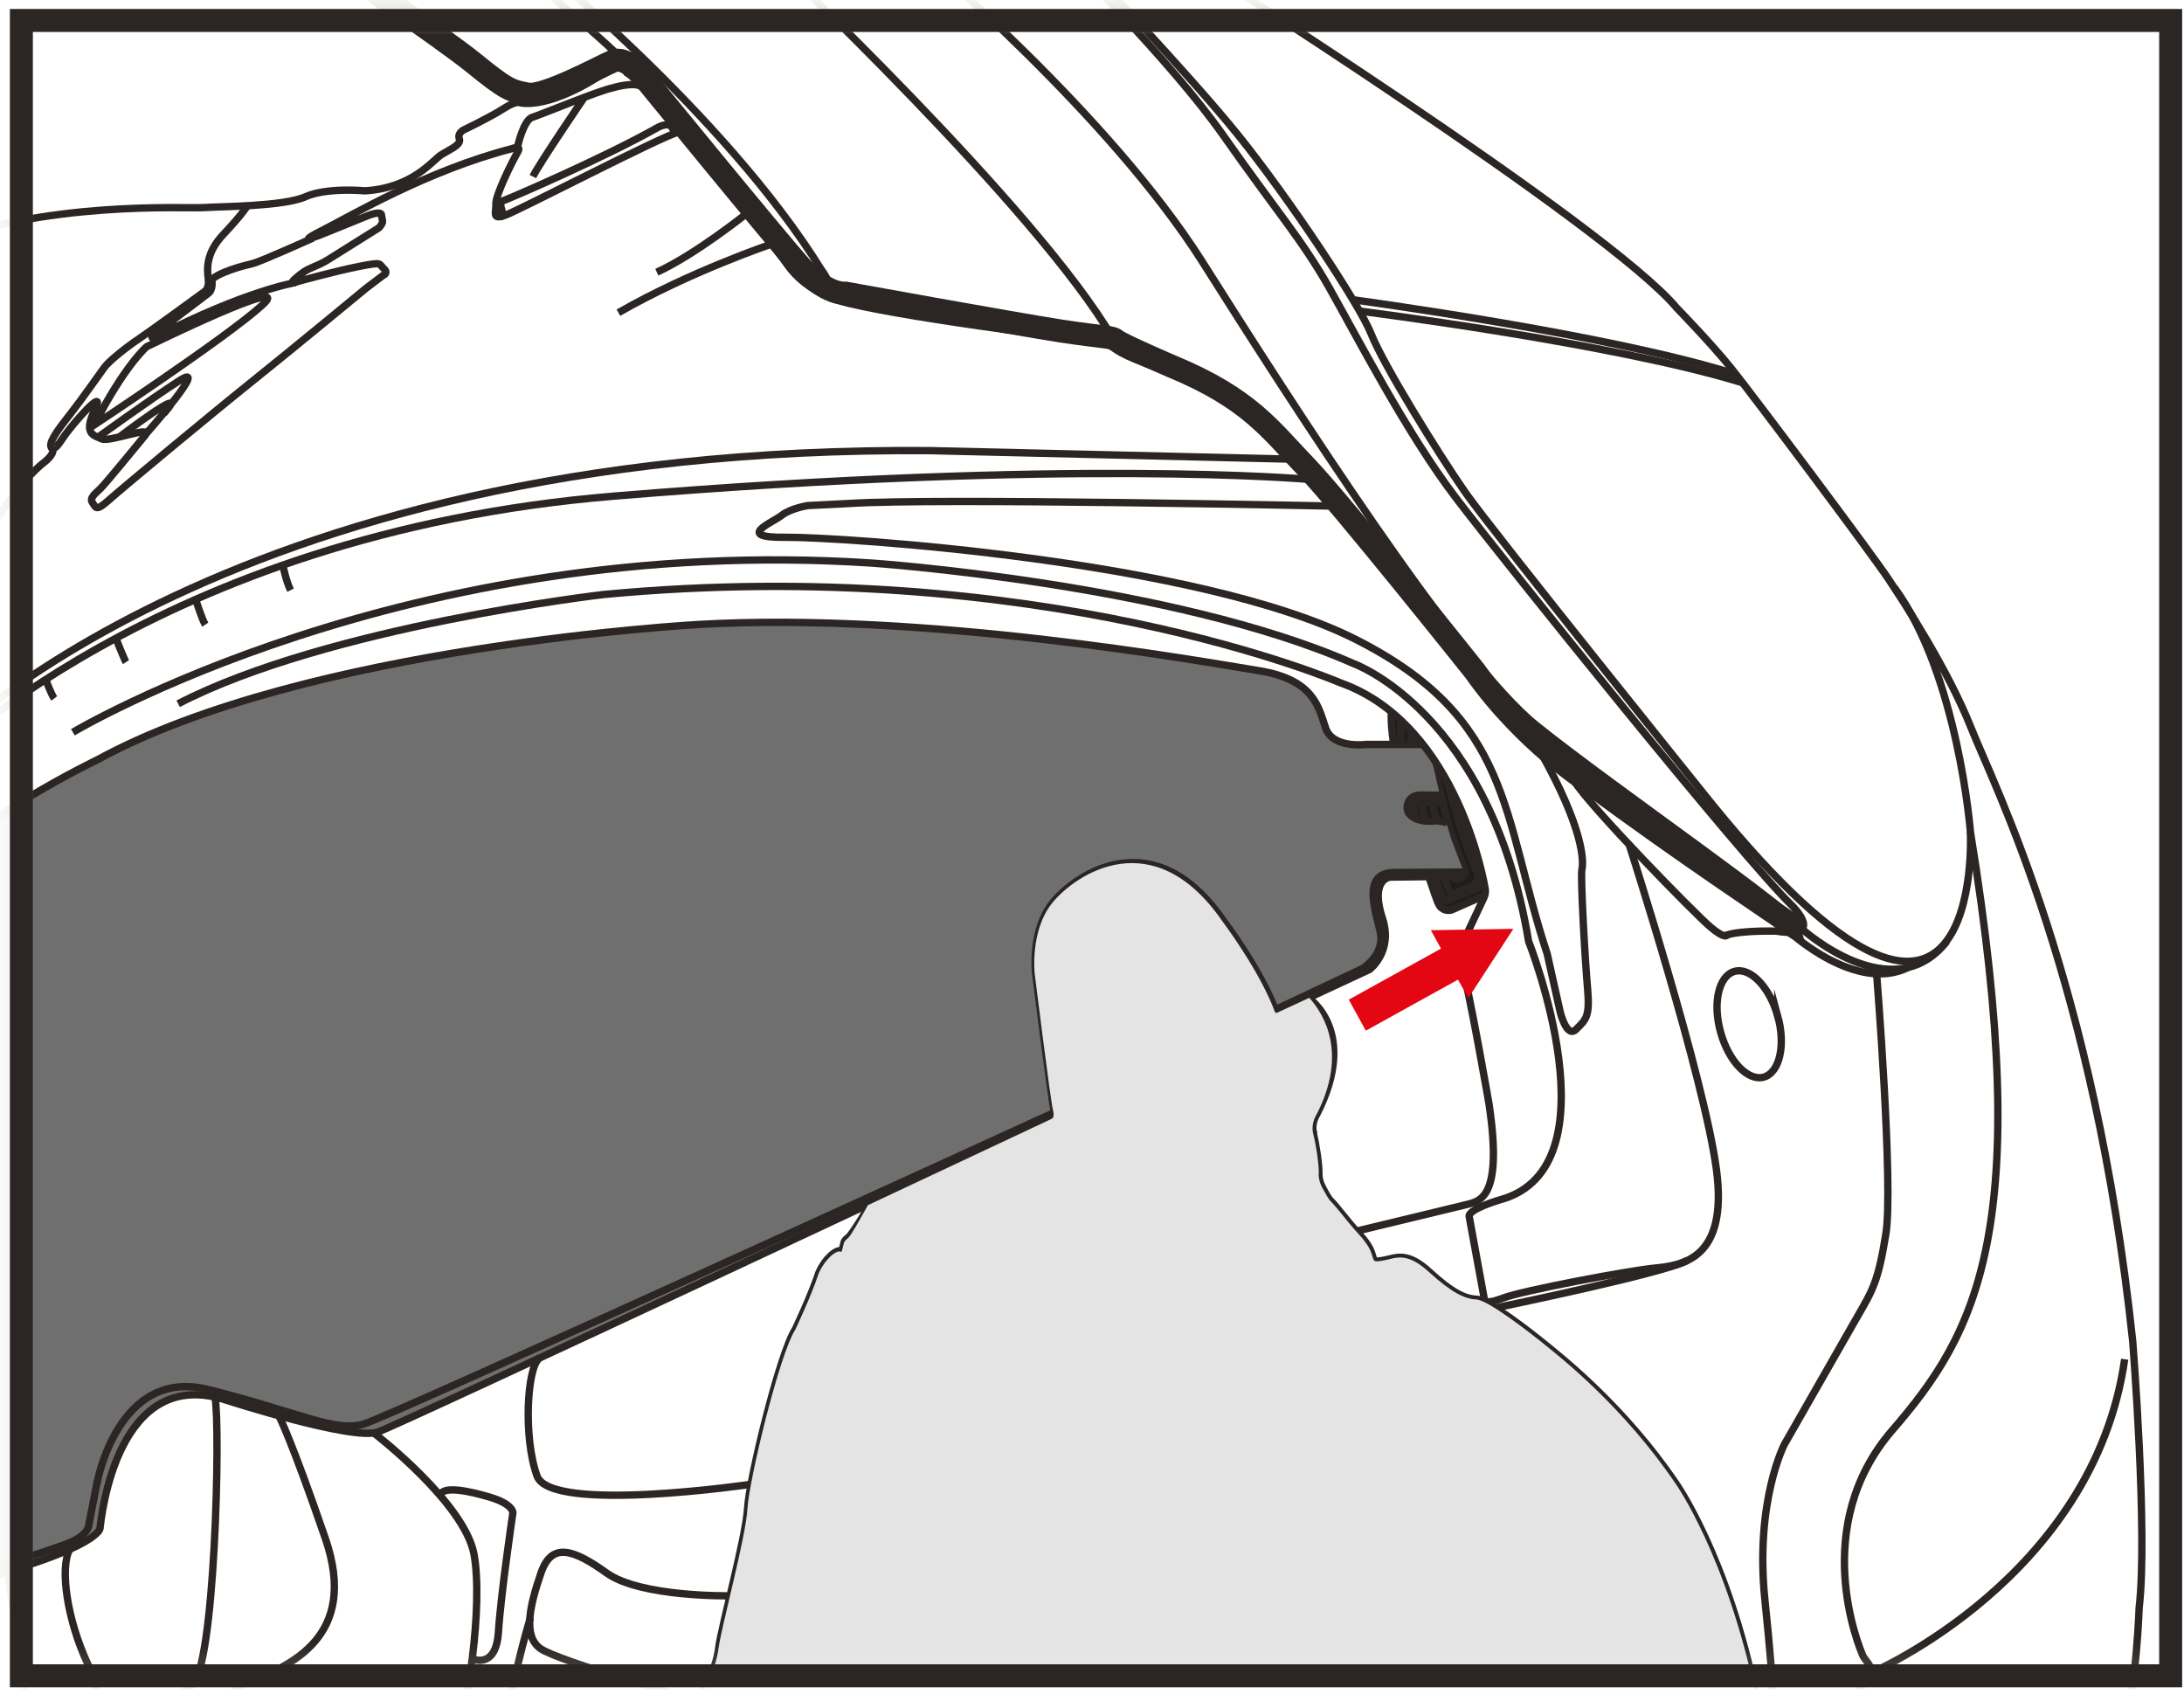 <svg width="95" height="74" viewBox="0 0 95 74" fill="none" xmlns="http://www.w3.org/2000/svg">
<mask id="mask0_143_5955" style="mask-type:luminance" maskUnits="userSpaceOnUse" x="0" y="0" width="95" height="73">
<path d="M94.42 0.89H0.93V72.89H94.42V0.89Z" fill="white"/>
</mask>
<g mask="url(#mask0_143_5955)">
<path d="M64.61 38.65C64.61 38.65 63.83 33.74 60.59 31.02C60.71 33.58 62.45 39.04 62.53 39.24C62.62 39.45 62.69 39.49 62.69 39.49C62.89 39.66 63.14 39.59 63.14 39.59L64.57 39.02C64.6 38.94 64.64 38.8 64.61 38.65Z" fill="#1D1D1B"/>
<path d="M64.611 38.93L63.141 39.58C63.141 39.58 62.891 39.66 62.691 39.48C62.691 39.48 62.621 39.44 62.531 39.23C62.441 39.02 60.391 33.22 60.521 30.95" stroke="#2B2623" stroke-width="0.32" stroke-miterlimit="10"/>
<path d="M62.35 33C62.35 33 62.89 35.75 63.26 36.64C63.26 36.64 63.61 37.56 63.66 37.69C63.71 37.82 63.8 38.01 63.63 38.13C63.48 38.23 63.36 38.26 63.36 38.26C63.36 38.26 63.28 38.32 63.18 38.05C63.08 37.76 61.65 33.06 61.78 32.22" stroke="#2B2623" stroke-width="0.32" stroke-miterlimit="10"/>
<path d="M60.94 31.33C60.94 31.33 60.69 33.2 62.3 37.87L62.75 39.09C62.75 39.09 62.8 39.27 63.12 39.11L64.13 38.69C64.13 38.69 64.52 38.6 64.24 37.89" stroke="#2B2623" stroke-width="0.32" stroke-miterlimit="10"/>
<path d="M62.96 34C62.96 34 63.67 36.72 64.2 37.82C64.2 37.82 64.52 38.34 64 38.54C63.47 38.74 63.23 38.87 63.23 38.87C63.23 38.87 63.08 39 62.96 38.57C62.84 38.14 61.18 33.94 61.4 31.78" stroke="#2B2623" stroke-width="0.32" stroke-miterlimit="10"/>
<path d="M63.67 37.7C63.62 37.57 63.27 36.65 63.27 36.65C63.19 36.47 63.11 36.18 63.01 35.82C62.78 35.75 62.44 35.71 62.44 35.71C61.75 35.81 61.23 35.53 61.21 35.18C61.21 35.08 61.21 34.98 61.25 34.9L62.78 34.86C62.76 34.77 62.74 34.69 62.72 34.6C62.6 34.05 62.49 33.63 62.39 33.17C62.34 32.91 61.95 32.54 61.92 32.38H59.41C59.41 32.38 57.96 32.57 57.66 31.66C57.35 30.75 57.16 29.56 54.75 29.17C52.33 28.78 40.26 26.6 30.42 27.16C30.42 27.16 13.31 28.08 4.23 33.05C4.23 33.05 -1.26 35.68 -3.08 38.13L-3.1 69.45C-2.99 69.43 -2.07 69.16 1.26 68.06C4.33 67.05 4.35 66.48 4.35 66.48C4.41 65.95 5.1 59.3 9.9 60.92C9.9 60.92 15.34 62.67 16.43 62.29C17.51 61.91 45.54 48.75 45.54 48.75L45.79 48.63C45.79 48.63 45.93 48.59 45.84 48.24C45.75 47.89 45.05 42.35 45.05 42.35C45.05 42.35 44.81 40.44 45.83 39.22C46.84 38 50.23 35.72 53.21 40.04C53.21 40.04 54.87 42.23 55.5 44C55.5 44 55.52 44.08 55.57 44.03L59.57 42.17C59.57 42.17 60.62 41.39 60.13 39.93C59.65 38.46 60.25 38.14 60.53 38.15L63.66 38.11C63.83 38 63.74 37.8 63.69 37.67L63.67 37.7Z" fill="#706F6F" stroke="#2B2623" stroke-width="0.16" stroke-miterlimit="10"/>
<path d="M70.721 61.78C70.721 61.78 67.081 68.88 63.02 71.7" stroke="#2B2623" stroke-width="0.32" stroke-miterlimit="10"/>
<path d="M69.64 67.85C69.64 67.85 66.91 71.6 66.46 71.71" stroke="#2B2623" stroke-width="0.32" stroke-miterlimit="10"/>
<path d="M7.75 30.61C14.241 27.25 26.241 25.86 26.241 25.86C45.221 24.06 58.281 29.69 58.281 29.69C63.48 31.52 64.6 38.65 64.6 38.65C64.65 38.87 64.531 39.08 64.531 39.08L63.861 40.51C63.331 41.48 63.55 41.86 63.55 41.86C63.891 42.95 64.77 48.02 64.77 48.02C65.41 52.32 64.281 52.25 63.681 52.42L59.001 53.55" stroke="#2B2623" stroke-width="0.32" stroke-miterlimit="10"/>
<path d="M51.501 -1.88C51.501 -1.88 69.91 9.77 72.941 13.4C72.941 13.4 74.421 14.92 75.3 16.01C76.18 17.1 81.441 24.12 82.141 25.18C82.85 26.24 84.731 29.12 85.74 31.66C86.751 34.2 91.121 42.78 92.77 58.35C92.77 58.35 93.43 66.67 93.05 69.92C93.05 69.92 92.93 73.32 92.4 75.32" stroke="#2B2623" stroke-width="0.32" stroke-miterlimit="10"/>
<path d="M80.36 75.32C80.36 75.32 80.53 73.87 81.11 73.21C81.7 72.55 81.18 72.36 81.02 71.99C80.86 71.61 78.69 66.4 82.31 62.21C85.93 58.03 88.53 53.48 85.71 36.19C85.71 36.19 85.18 29.36 82.41 25.57" stroke="#2B2623" stroke-width="0.32" stroke-miterlimit="10"/>
<path d="M85.71 36.19C85.71 36.19 86.38 49.63 74.46 34.96C74.46 34.96 64.87 23.04 63.74 21.42C62.61 19.8 60.18 15.88 59.65 14.54C59.12 13.2 56.05 8.61 53.9 5.93C51.75 3.25 46.86 -1.88 46.86 -1.88" stroke="#2B2623" stroke-width="0.32" stroke-miterlimit="10"/>
<path d="M46.331 -1.88C46.331 -1.88 50.881 2.58 53.211 5.89C55.541 9.21 56.611 10.39 57.811 12.5C59.011 14.62 61.181 18.83 63.311 21.63C65.441 24.43 75.881 37.41 77.951 39.39C77.951 39.39 79.451 40.85 77.261 40.5C77.261 40.5 75.811 40.46 75.141 40.66C75.141 40.66 75.071 40.89 74.401 40.32C73.731 39.76 69.091 35.01 68.461 33.95C68.461 33.95 68.271 33.73 68.011 33.49C67.751 33.25 65.071 31.31 63.281 28.49C63.281 28.49 56.201 19.84 55.501 19.3C54.791 18.76 53.601 17.14 51.291 16.34C48.981 15.54 48.541 15.26 48.451 15.09C48.351 14.93 47.561 14.74 47.231 14.76C46.901 14.78 38.671 13.73 36.461 13.07C36.461 13.07 35.071 12.69 34.251 11.52C33.431 10.34 27.991 3.5 27.271 3.17C27.271 3.17 26.941 2.65 26.331 3.12C25.721 3.59 23.891 4.65 22.661 4.48C22.661 4.48 22.501 4.34 21.911 4.72C21.321 5.1 20.191 5.64 20.191 5.64C20.191 5.64 19.881 5.78 19.981 6.04C20.071 6.3 19.581 6.49 19.211 6.72C18.831 6.95 17.961 8.18 15.871 8.3C15.871 8.3 14.221 8.14 13.281 8.56C12.341 8.98 9.611 8.98 8.841 9.03C8.061 9.08 1.861 8.7 -3.109 10.75" stroke="#2B2623" stroke-width="0.32" stroke-miterlimit="10"/>
<path d="M-3.12 28.08C-3.12 28.08 -0.31 21.8 1.98 20.06C1.98 20.06 2.45 19.68 2.25 19.49C2.06 19.3 2.52 18.69 3.04 18.03C3.56 17.37 4.34 16.25 4.54 15.98C4.73 15.71 5.54 15.07 5.98 14.78C6.42 14.49 8.9 12.68 8.9 12.68C8.9 12.68 9.11 12.56 9.06 12.14C9.01 11.72 8.93 11.02 9.73 10.18C10.53 9.33 10.74 8.98 10.74 8.98" stroke="#2B2623" stroke-width="0.32" stroke-miterlimit="10"/>
<path d="M2.25 19.48C2.25 19.48 2.331 19.68 2.711 19.09C3.091 18.5 4.66 16.72 4.13 17.81C3.6 18.9 4.09 18.93 4.42 19.09C4.75 19.25 6.7 18.47 6.31 18.94C5.92 19.41 4.6 21.03 4.36 21.26C4.13 21.48 3.881 21.67 4.021 21.86C4.161 22.05 4.15 22.27 4.69 21.79C5.34 21.21 9.28 17.94 11.04 16.53C12.911 15.03 15.921 12.54 15.921 12.54L16.66 11.98C16.66 11.98 16.921 11.89 16.691 11.68C16.46 11.47 16.671 11.38 15.611 11.59C14.55 11.8 12.97 12.24 12.97 12.24C12.97 12.24 12.511 12.42 12.831 12.13C13.15 11.85 13.32 11.74 13.57 11.64C13.82 11.53 14.011 11.46 14.31 11.27C14.611 11.08 16.48 9.91 16.48 9.91C16.48 9.91 16.66 9.73 16.64 9.61C16.62 9.49 16.59 9.33 16.59 9.33C16.59 9.33 16.57 9.14 15.9 9.42C15.23 9.7 14.171 10.12 13.851 10.25C13.53 10.37 12.97 10.55 14.111 9.97C15.261 9.39 18.59 7.41 22.291 6.46C22.291 6.46 22.73 6.27 22.5 6.65C22.27 7.04 21.55 8.5 21.57 8.87C21.59 9.24 21.37 9.58 21.98 9.36C22.581 9.15 28.77 5.92 29.601 5.71" stroke="#2B2623" stroke-width="0.32" stroke-miterlimit="10"/>
<path d="M21.79 9.43C21.79 9.43 21.9 9.4 21.86 9.25C21.82 9.1 21.7 8.78 21.86 8.74C22.02 8.7 26.31 6.85 28.62 5.54C28.62 5.54 29.07 5.29 29.23 5.54C29.23 5.54 29.34 5.8 29.44 5.78" stroke="#2B2623" stroke-width="0.32" stroke-miterlimit="10"/>
<path d="M13.62 10.35C13.62 10.35 11.36 11.37 11 11.46C10.64 11.55 9.43 11.83 9.07 12.29" stroke="#2B2623" stroke-width="0.32" stroke-miterlimit="10"/>
<path d="M6.37 18.85C6.37 18.85 9.17 15.68 7.81 16.55C6.45 17.43 4.271 19.01 4.271 19.01" stroke="#2B2623" stroke-width="0.32" stroke-miterlimit="10"/>
<path d="M3.91 18.61C3.91 18.61 9.88 14.67 11.41 13.27C12.94 11.87 6.38 15.08 6.38 15.08C6.38 15.08 5.43 15.88 4.11 18.46" stroke="#2B2623" stroke-width="0.32" stroke-miterlimit="10"/>
<path d="M12.86 12.29C12.86 12.29 10.69 12.64 6.84 14.62C6.84 14.62 6.25 14.88 6.95 14.36C7.65 13.83 8.84 12.93 9.06 12.76C9.28 12.59 9.22 12.23 9.21 12.17" stroke="#2B2623" stroke-width="0.32" stroke-miterlimit="10"/>
<path d="M5.16 19.03C5.16 19.03 8.42 16.54 7.12 17.99" stroke="#2B2623" stroke-width="0.32" stroke-miterlimit="10"/>
<path d="M77.87 40.56C77.87 40.56 80.76 43.22 83.02 42.07" stroke="#2B2623" stroke-width="0.32" stroke-miterlimit="10"/>
<path d="M78.36 40.44C78.36 40.44 78.25 40.47 78.02 40.29C77.8 40.11 73.06 36.98 69.16 34.07C69.16 34.07 66.32 32.27 64.15 29.19C64.15 29.19 58.27 21.81 56.77 20.26C55.27 18.71 54.37 17.34 50.96 15.93C50.96 15.93 48.82 15.01 48.58 14.82C48.35 14.63 48.16 14.7 46.16 14.4C44.16 14.09 36.78 12.75 36.78 12.75C36.78 12.75 35.96 12.87 34.8 11.57C33.65 10.28 27.93 3.27 27.93 3.27C27.93 3.27 27.22 2.42 26.66 2.66C26.1 2.9 23.65 4.24 22.94 4.09C22.23 3.95 22.05 3.92 20.64 2.77C19.23 1.62 14.03 -1.9 14.03 -1.9" stroke="#2B2623" stroke-miterlimit="10"/>
<path d="M81.63 42.36C81.63 42.36 82.37 51.64 82.03 53.68C81.7 55.73 81.46 56.11 80.82 57.22C80.19 58.33 77.62 62.82 77.62 62.82C77.62 62.82 76.33 65.29 76.77 69.59C77.22 73.89 77.19 75.32 77.19 75.32" stroke="#2B2623" stroke-width="0.32" stroke-miterlimit="10"/>
<path d="M81.37 72.77C81.37 72.77 91.06 68.65 92.42 59.12" stroke="#2B2623" stroke-width="0.32" stroke-miterlimit="10"/>
<path d="M40.09 -1.88C40.09 -1.88 48.24 4.98 52.29 11.37C56.33 17.76 63.43 28.82 66.82 31.54C70.21 34.27 78.48 39.93 78.39 40.41C78.39 40.41 82.31 43.96 84.68 40.95" stroke="#2B2623" stroke-width="0.32" stroke-miterlimit="10"/>
<path d="M23.041 -1.88C23.041 -1.88 31.48 4.88 35.74 11.75C35.74 11.75 36.221 12.36 35.961 12.53" stroke="#2B2623" stroke-width="0.32" stroke-miterlimit="10"/>
<path d="M59.13 13.53C59.13 13.53 70.19 14.92 75.8 16.65" stroke="#2B2623" stroke-width="0.32" stroke-miterlimit="10"/>
<path d="M58.86 13.04C58.86 13.04 70.1 14.55 75.54 16.29" stroke="#2B2623" stroke-width="0.32" stroke-miterlimit="10"/>
<path d="M-3.12 33.51C-3.12 33.51 6.76 23.22 26.7 21.58C46.64 19.93 56.91 20.85 56.91 20.85" stroke="#2B2623" stroke-width="0.32" stroke-miterlimit="10"/>
<path d="M57.86 22.01C57.86 22.01 40.67 21.65 36.93 21.9L35.14 21.99C35.14 21.99 34.39 22.11 34.01 22.41C33.63 22.72 31.89 23.4 34.2 23.37C36.51 23.35 52.13 24.36 58.97 27.81C65.81 31.27 65.32 35.46 67.3 41.49L67.86 43.99C67.86 43.99 68.14 45.19 68.56 44.77C68.98 44.35 69.16 44.24 69.06 43.04C68.95 41.84 68.74 38.1 68.81 37.82C68.88 37.54 68.95 36.13 66.97 32.64" stroke="#2B2623" stroke-width="0.32" stroke-miterlimit="10"/>
<path d="M3.17 31.85C3.17 31.85 17.68 23.17 37.901 24.49C37.901 24.49 50.97 25.38 58.87 28.86C58.87 28.86 64.84 30.98 66.49 40.94C66.49 40.94 70.39 50.77 65.27 52.18C65.27 52.18 63.81 52.6 63.91 52.93L64.57 56.53C64.57 56.53 64.55 56.78 65.38 56.46C66.21 56.14 70.76 55.28 71.95 55.16C73.13 55.04 75.19 54.82 74.66 50.86C74.13 46.89 70.87 36.75 70.87 36.75" stroke="#2B2623" stroke-width="0.32" stroke-miterlimit="10"/>
<path d="M65.13 56.87C65.13 56.87 72.6 55.33 73.39 54.82" stroke="#2B2623" stroke-width="0.32" stroke-miterlimit="10"/>
<path d="M77.331 44.2C77.68 45.47 77.41 46.65 76.721 46.85C76.031 47.04 75.191 46.16 74.841 44.89C74.49 43.62 74.76 42.44 75.451 42.25C76.141 42.06 76.981 42.94 77.331 44.21V44.2Z" stroke="#2B2623" stroke-width="0.32" stroke-miterlimit="10"/>
<path d="M61.27 34.9L62.74 34.85" stroke="#2B2623" stroke-width="0.32" stroke-miterlimit="10"/>
<path d="M37.88 52.33C37.8 52.47 37.09 53.67 36.9 53.82C36.7 53.97 36.71 54.07 36.71 54.07C36.54 54.72 36.71 54.21 36.28 54.5C35.85 54.8 35.62 55.36 35.62 55.36C35.29 56.36 34.6 57.81 34.6 57.81C33.91 58.88 32.59 64.35 32.52 65.6C32.45 66.85 31.39 70.7 31.26 71.69C31.13 72.69 30.54 73.65 30.42 73.8C30.42 73.8 29.82 74.68 29.86 75.3" stroke="#2B2623" stroke-width="0.32" stroke-miterlimit="10"/>
<path d="M56.92 43.41C56.92 43.41 59.13 44.85 57.281 48.46C57.281 48.46 57.02 48.84 57.13 49.3C57.24 49.76 57.39 50.71 57.37 51.1C57.37 51.1 57.37 51.36 57.52 51.64C57.67 51.92 57.77 52.13 57.93 52.28C58.09 52.43 58.67 53.19 58.93 53.47C59.19 53.76 59.53 54.1 59.66 54.49C59.79 54.87 59.71 54.9 60.21 54.81C60.71 54.72 61.18 54.41 62.17 55.32C63.16 56.23 63.72 56.49 64.22 56.51C64.72 56.53 66.43 57.85 67.17 58.45C67.91 59.05 70.63 61.19 72.88 64.5C72.88 64.5 75.14 67.67 76.41 73.88L76.43 73.96" stroke="#2B2623" stroke-width="0.32" stroke-miterlimit="10"/>
<path d="M46.95 44.2C46.95 44.2 49.19 42.74 51.56 42.55C51.56 42.55 52.41 42.34 52.01 41.05C51.61 39.76 51.09 38.39 49.38 38.25C47.66 38.11 45.76 39.52 45.64 40.67C45.64 40.67 45.43 41.82 45.81 42.62C46.18 43.42 46.3 44.31 46.96 44.2H46.95Z" stroke="#2B2623" stroke-width="0.32" stroke-miterlimit="10"/>
<path d="M47.351 46.43C47.351 46.43 50.221 43.89 52.431 44.69" stroke="#2B2623" stroke-width="0.32" stroke-miterlimit="10"/>
<path d="M47.68 47.46C47.68 47.46 48.57 46.61 49.84 46.47C51.11 46.33 52.47 45.81 53.22 45.76" stroke="#2B2623" stroke-width="0.32" stroke-miterlimit="10"/>
<path d="M45.81 48.61C45.81 48.61 46.88 53.29 46.92 54.4C46.97 55.51 46.92 58.04 46.9 58.63C46.88 59.22 46.81 59.48 46.66 59.64C46.52 59.8 46.1 60.74 46.07 61.05C46.05 61.36 45.86 61.54 45.72 61.51C45.58 61.47 45.28 61.67 45.28 61.37C45.28 61.07 45.53 58.94 45.38 58.62C45.24 58.3 45.68 57.42 45.98 57.26C46.28 57.1 46.75 56.75 46.92 56.38" stroke="#2B2623" stroke-width="0.32" stroke-miterlimit="10"/>
<path d="M34.42 71.26C34.56 70.81 39.8 64.94 41.401 64.04C43.001 63.15 44.62 61.64 45.82 61.57" stroke="#2B2623" stroke-width="0.32" stroke-miterlimit="10"/>
<path d="M44.021 62.32C44.021 62.32 42.49 61.53 41.23 61.86C39.98 62.2 37.02 62.87 36.791 62.58" stroke="#2B2623" stroke-width="0.32" stroke-miterlimit="10"/>
<path d="M45.37 58.46C45.37 58.46 43.37 56.31 42.58 55.79C41.79 55.27 39.63 54.8 39.57 54.41" stroke="#2B2623" stroke-width="0.32" stroke-miterlimit="10"/>
<path d="M46.04 57.21C46.04 57.21 45.94 56.19 44.8 55.34C43.66 54.49 41.33 54.29 41.38 54.05" stroke="#2B2623" stroke-width="0.32" stroke-miterlimit="10"/>
<path d="M68.74 59.78C68.74 59.78 64.51 66.06 63.2 66.69" stroke="#2B2623" stroke-width="0.32" stroke-miterlimit="10"/>
<path d="M46.88 59.06C46.88 59.06 47.27 63.86 46.44 66.36C45.61 68.86 44.29 70.38 44.22 70.84" stroke="#2B2623" stroke-width="0.32" stroke-miterlimit="10"/>
<path d="M-3.12 33.03C-3.12 33.03 9.21 19.36 40.43 19.6L56.13 19.97" stroke="#2B2623" stroke-width="0.32" stroke-miterlimit="10"/>
<path d="M32.5 9.27C32.5 9.27 30.26 11.07 28.57 11.84" stroke="#2B2623" stroke-width="0.32" stroke-miterlimit="10"/>
<path d="M33.55 10.62C33.55 10.62 30.04 11.8 26.9 13.6" stroke="#2B2623" stroke-width="0.32" stroke-miterlimit="10"/>
<path d="M1.99 29.56C1.99 29.56 2.23 30.21 2.36 30.38" stroke="#2B2623" stroke-width="0.32" stroke-miterlimit="10"/>
<path d="M5.041 27.76C5.041 27.76 5.401 28.68 5.481 28.8" stroke="#2B2623" stroke-width="0.32" stroke-miterlimit="10"/>
<path d="M8.51 26.07C8.51 26.07 8.8 26.98 8.93 27.17" stroke="#2B2623" stroke-width="0.32" stroke-miterlimit="10"/>
<path d="M12.3 24.57C12.3 24.57 12.45 25.31 12.64 25.67" stroke="#2B2623" stroke-width="0.32" stroke-miterlimit="10"/>
<path d="M22.51 6.39C22.51 6.39 22.77 5.21 23.16 5.1C23.54 4.98 26.11 3.92 26.62 3.83C26.62 3.83 27.64 3.51 27.94 3.8" stroke="#2B2623" stroke-width="0.32" stroke-miterlimit="10"/>
<path d="M25.42 4.23C25.42 4.23 23.46 7.11 23.18 7.68" stroke="#2B2623" stroke-width="0.32" stroke-miterlimit="10"/>
<path d="M21.86 -1.96C21.86 -1.96 26.39 1.81 27.16 2.68" stroke="#2B2623" stroke-width="0.32" stroke-miterlimit="10"/>
<path d="M33.43 -1.96C33.5 -1.88 45.13 9.07 48.42 14.73" stroke="#2B2623" stroke-width="0.32" stroke-miterlimit="10"/>
<path d="M4.24 64.39L3.87 66.28C3.87 66.28 3.91 66.74 3 67.11C2.1 67.48 -3.12 69.1 -3.12 69.1" stroke="#2B2623" stroke-width="0.32" stroke-miterlimit="10"/>
<path d="M0.34 68.35C0.34 68.35 1.22 74.75 1.26 75.33" stroke="#2B2623" stroke-width="0.32" stroke-miterlimit="10"/>
<path d="M3.83 75.42C3.85 75.33 4.7 74.27 3.8 72.34C2.91 70.41 2.6 68.21 3.03 67.39" stroke="#2B2623" stroke-width="0.32" stroke-miterlimit="10"/>
<path d="M7.01 75.32C7.01 75.32 7.31 73.93 8.33 73.31C9.35 72.69 9.6 62.01 9.35 60.77" stroke="#2B2623" stroke-width="0.32" stroke-miterlimit="10"/>
<path d="M9.74 75.32C9.74 75.32 9.14 73.86 10.87 73.15C12.6 72.44 15.63 71.21 14.15 66.91C12.67 62.61 12.14 61.6 12.14 61.6" stroke="#2B2623" stroke-width="0.32" stroke-miterlimit="10"/>
<path d="M16.3 62.36C16.3 62.36 20.21 65.37 20.62 67.61C21.03 69.85 20.3 74.71 19.79 75.31" stroke="#2B2623" stroke-width="0.32" stroke-miterlimit="10"/>
<path d="M20.55 72.15C20.55 72.15 21.57 72.63 21.68 71C21.78 69.38 22.31 65.8 22.31 65.8C22.31 65.8 22.33 65.43 21.34 65.13C20.35 64.83 19.24 64.62 19.15 65.04" stroke="#2B2623" stroke-width="0.32" stroke-miterlimit="10"/>
<path d="M32.74 64.55C32.74 64.55 23.96 65.85 23.36 64.2C22.76 62.54 22.92 59.51 23.45 59.09" stroke="#2B2623" stroke-width="0.32" stroke-miterlimit="10"/>
<path d="M31.75 69.41C31.75 69.41 27.87 69.48 26.39 68.42C24.91 67.36 23.991 67.08 23.531 68.42C23.071 69.76 22.721 71.14 23.5 71.7C24.27 72.26 30.341 73.96 30.341 73.96" stroke="#2B2623" stroke-width="0.32" stroke-miterlimit="10"/>
<path d="M23.07 70.36C23.07 70.36 21.9 74.24 22.19 75.23" stroke="#2B2623" stroke-width="0.32" stroke-miterlimit="10"/>
<path d="M4.22 64.51C4.22 64.51 5.12 59.45 9.07 60.44C13.02 61.43 14.57 62.31 15.82 61.94C17.07 61.57 45.83 48.4 45.83 48.4" stroke="#2B2623" stroke-width="0.32" stroke-miterlimit="10"/>
<path d="M55.44 43.93L59.26 42.13C59.26 42.13 60.25 41.53 60.04 40.55C59.83 39.57 59.21 37.95 60.66 37.95L63.72 37.93" stroke="#2B2623" stroke-width="0.32" stroke-miterlimit="10"/>
<path d="M61.92 32.38H59.41C59.41 32.38 57.96 32.57 57.66 31.66C57.35 30.75 57.16 29.56 54.75 29.17C52.33 28.78 40.26 26.6 30.42 27.16C30.42 27.16 13.31 28.08 4.23 33.05C4.23 33.05 -1.26 35.68 -3.08 38.13L-3.1 69.45C-2.99 69.43 -2.07 69.16 1.26 68.06C4.33 67.05 4.35 66.48 4.35 66.48C4.41 65.95 5.1 59.3 9.9 60.92C9.9 60.92 15.34 62.67 16.43 62.29C17.51 61.91 45.54 48.75 45.54 48.75L45.79 48.63C45.79 48.63 45.93 48.59 45.84 48.24C45.75 47.89 45.05 42.35 45.05 42.35C45.05 42.35 44.81 40.44 45.83 39.22C46.84 38 50.23 35.72 53.21 40.04C53.21 40.04 54.87 42.23 55.5 44C55.5 44 55.52 44.08 55.57 44.03L59.57 42.17C59.57 42.17 60.62 41.39 60.13 39.93C59.65 38.46 60.25 38.14 60.53 38.15L63.66 38.11" stroke="#2B2623" stroke-width="0.32" stroke-miterlimit="10"/>
<path d="M63.01 35.88C62.98 35.72 62.44 35.7 62.44 35.7C61.75 35.8 61.23 35.52 61.21 35.17C61.19 34.82 61.42 34.57 61.84 34.58C62.26 34.59 62.66 34.59 62.66 34.59" stroke="#2B2623" stroke-width="0.32" stroke-miterlimit="10"/>
<path d="M55.4 43.83C55.4 43.83 56.36 45.31 57.14 49.31" stroke="#2B2623" stroke-width="0.32" stroke-miterlimit="10"/>
<g style="mix-blend-mode:multiply">
<path d="M76.401 73.89C75.131 67.68 72.871 64.51 72.871 64.51C70.611 61.19 67.9 59.05 67.16 58.46C66.421 57.86 64.701 56.54 64.211 56.52C63.721 56.5 63.151 56.23 62.16 55.33C61.17 54.42 60.701 54.73 60.201 54.82C59.701 54.91 59.781 54.88 59.651 54.5C59.521 54.12 59.181 53.77 58.921 53.48C58.661 53.19 58.081 52.44 57.921 52.29C57.761 52.14 57.671 51.93 57.511 51.65C57.361 51.37 57.361 51.11 57.361 51.11C57.391 50.72 57.241 49.77 57.121 49.31C57.011 48.85 57.271 48.47 57.271 48.47C58.631 45.82 57.601 44.12 56.951 43.4L55.531 44.06L55.461 44.03C54.821 42.26 53.171 40.07 53.171 40.07C50.181 35.74 46.801 38.02 45.791 39.25C44.781 40.47 45.011 42.38 45.011 42.38C45.011 42.38 45.701 47.92 45.801 48.27C45.891 48.62 45.751 48.66 45.751 48.66L45.501 48.78C45.501 48.78 42.161 50.35 37.751 52.42C37.411 53.04 37.001 53.76 36.891 53.85C36.691 54 36.701 54.1 36.701 54.1C36.531 54.75 36.701 54.24 36.271 54.53C35.841 54.83 35.611 55.39 35.611 55.39C35.281 56.39 34.591 57.84 34.591 57.84C33.901 58.91 32.581 64.38 32.511 65.63C32.441 66.88 31.381 70.73 31.251 71.72C31.121 72.72 30.53 73.68 30.41 73.83C30.41 73.83 29.811 74.71 29.851 75.33L76.421 75.74C76.631 75.32 76.381 73.91 76.381 73.91L76.401 73.89Z" fill="#E4E4E5"/>
</g>
</g>
<path d="M94.42 0.89H0.93V72.89H94.42V0.89Z" stroke="#2B2623" stroke-miterlimit="10"/>
<g style="mix-blend-mode:multiply">
<path d="M65.83 40.4L62.24 40.46L62.68 41.26L58.67 43.48L59.41 44.83L63.42 42.61L63.87 43.41L65.83 40.4Z" fill="#E30613"/>
</g>
</svg>
